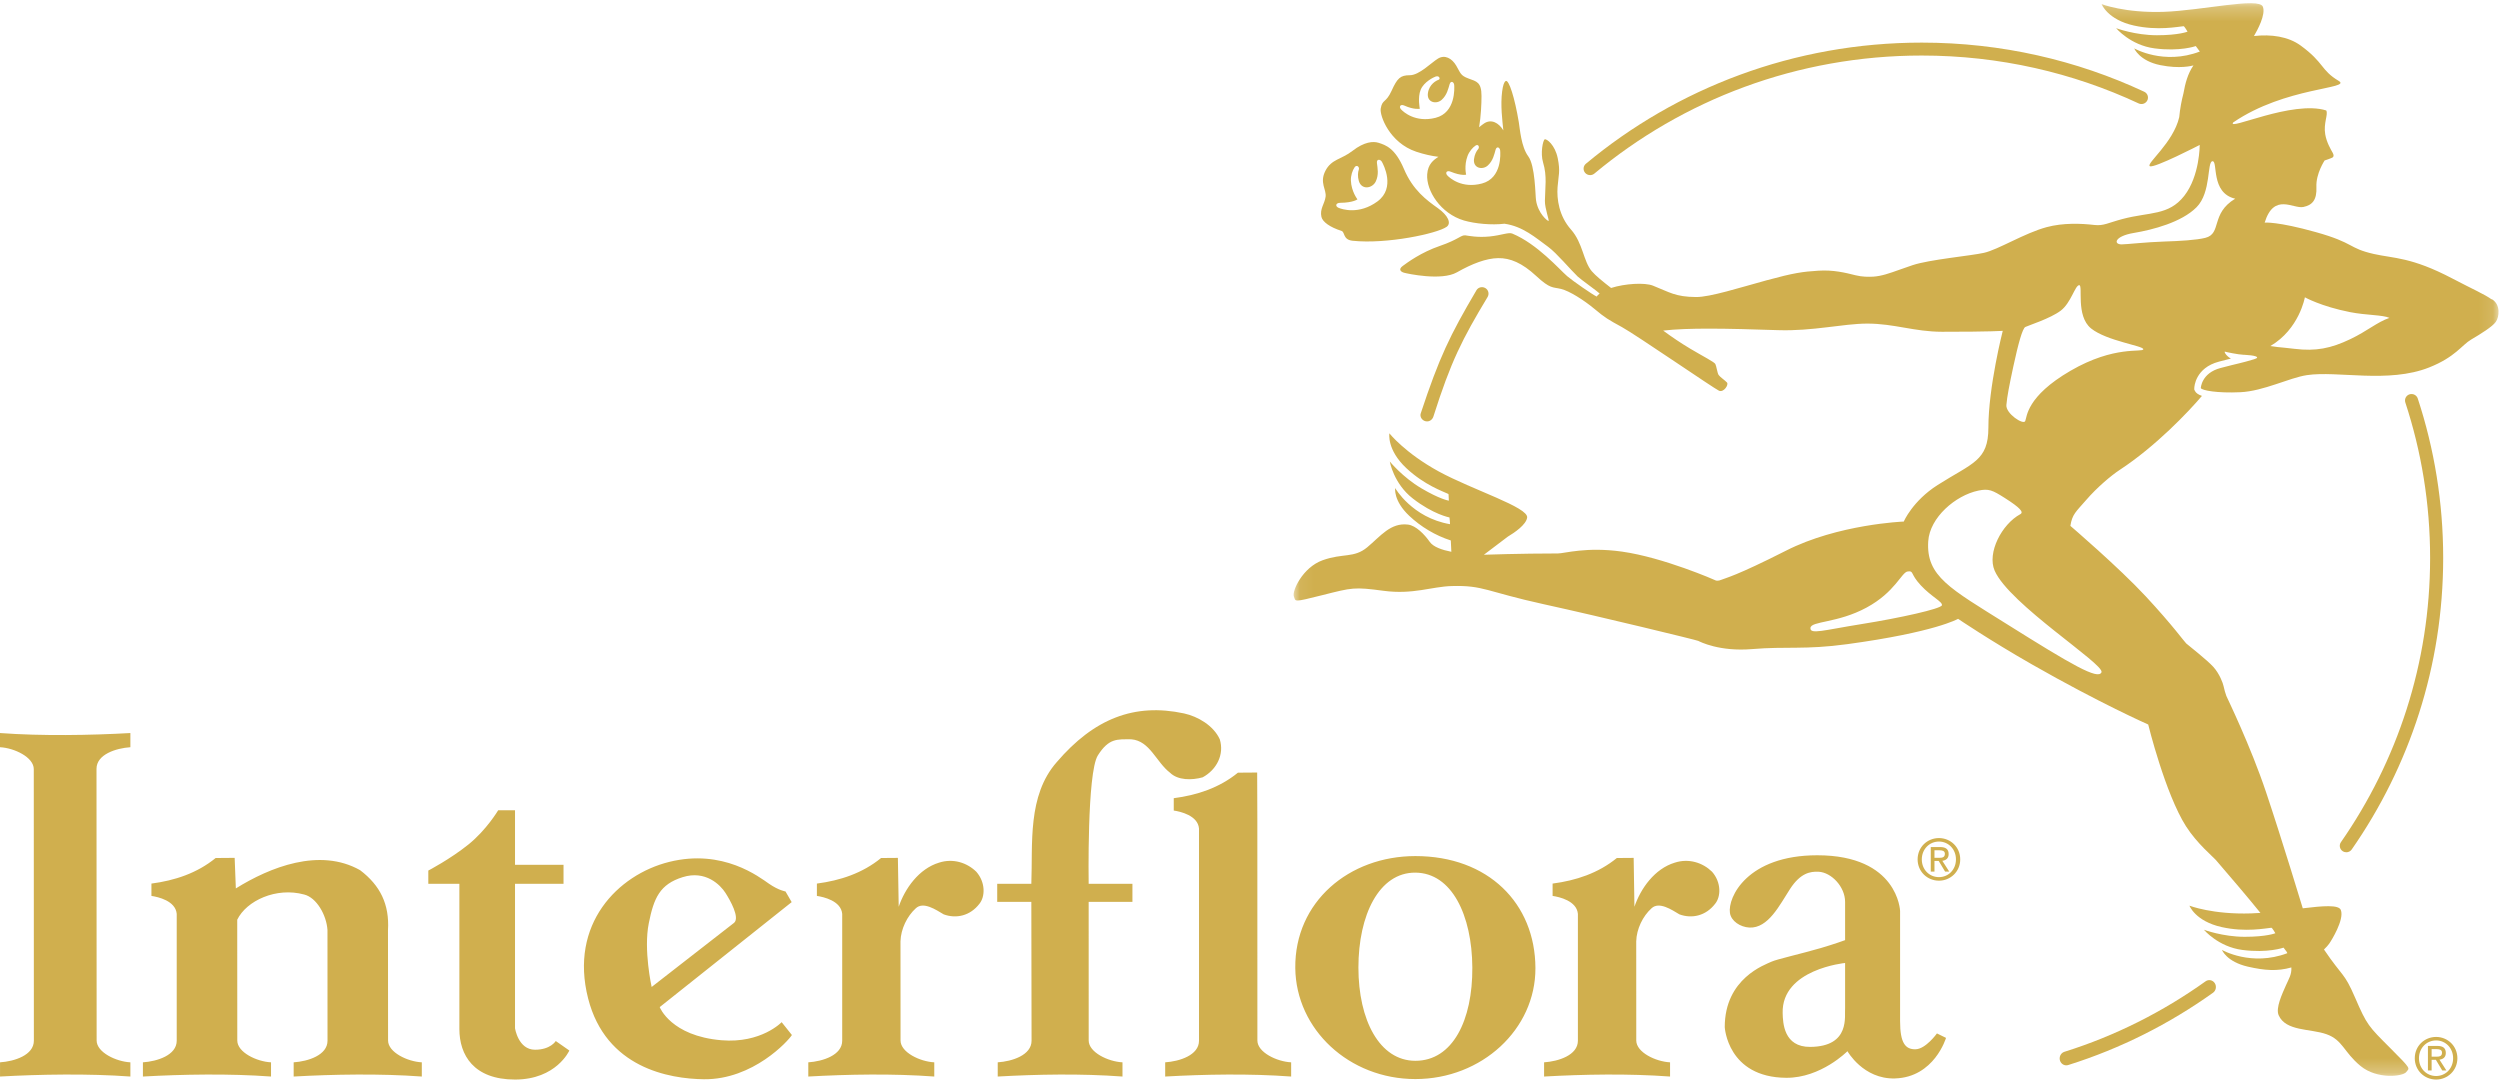 <?xml version="1.0" encoding="UTF-8" standalone="no"?>
<svg width="176px" height="76px" viewBox="0 0 176 76" version="1.1" xmlns="http://www.w3.org/2000/svg" xmlns:xlink="http://www.w3.org/1999/xlink">
    <!-- Generator: Sketch 39.1 (31720) - http://www.bohemiancoding.com/sketch -->
    <title>Page 1</title>
    <desc>Created with Sketch.</desc>
    <defs>
        <polygon id="path-1" points="84.898 75.741 84.898 0.226 0.071 0.226 0.071 75.741 84.898 75.741"></polygon>
    </defs>
    <g id="Symbols" stroke="none" stroke-width="1" fill="none" fill-rule="evenodd">
        <g id="Footer-Selected-Order" transform="translate(-802, -224)">
            <g id="Footer">
                <g id="Page-1" transform="translate(802, 224)">
                    <path d="M136.503,61.75 C135.826,61.75 135.295,61.221 135.295,60.501 C135.295,59.786 135.826,59.245 136.503,59.245 C137.172,59.245 137.699,59.786 137.699,60.501 C137.699,61.221 137.172,61.75 136.503,61.75 L136.503,61.75 Z M136.503,59 C135.685,59 135,59.632 135,60.501 C135,61.361 135.685,62 136.503,62 C137.312,62 138,61.361 138,60.501 C138,59.632 137.312,59 136.503,59 L136.503,59 Z M136.187,60.39 L136.187,59.86 L136.543,59.86 C136.723,59.86 136.919,59.893 136.919,60.106 C136.919,60.374 136.718,60.39 136.497,60.39 L136.187,60.39 Z M137.185,60.128 C137.185,59.786 136.985,59.632 136.577,59.632 L135.926,59.632 L135.926,61.361 L136.187,61.361 L136.187,60.612 L136.486,60.612 L136.935,61.361 L137.227,61.361 L136.739,60.599 C136.992,60.57 137.185,60.43 137.185,60.128 L137.185,60.128 Z" id="Fill-1" fill="#D0AF4E"></path>
                    <path d="M0,51.606 L0,52.604 C1.003,52.655 2.378,53.308 2.378,54.146 L2.384,73.266 C2.384,74.287 1.01,74.721 0.002,74.788 L0.002,75.788 C2.78,75.632 6.256,75.572 9.179,75.788 L9.179,74.788 C8.179,74.739 6.803,74.087 6.803,73.25 L6.794,54.126 C6.794,53.107 8.17,52.672 9.179,52.604 L9.179,51.606 C6.402,51.764 2.926,51.823 0,51.606 L0,51.606 Z M129.895,70.941 C129.838,71.493 130.299,73.675 127.444,73.702 C125.567,73.718 125.518,71.999 125.499,71.327 C125.414,68.227 129.895,67.794 129.895,67.794 L129.895,70.941 Z M134.86,73.869 C134.141,73.886 133.766,73.436 133.766,71.893 L133.766,64.127 C133.766,64.127 133.629,60.211 127.936,60.211 C123.006,60.211 121.622,63.173 121.788,64.274 C121.874,64.848 122.518,65.266 123.155,65.3 C124.491,65.367 125.294,63.694 126.024,62.576 C126.752,61.461 127.437,61.343 128.027,61.37 C128.933,61.416 129.895,62.431 129.895,63.492 L129.895,66.186 C129.895,66.186 129.142,66.463 128.198,66.739 C126.787,67.152 125.089,67.526 124.703,67.707 C124.272,67.914 121.422,68.869 121.422,72.307 C121.422,72.307 121.606,75.85 125.751,75.877 C128.198,75.895 130.06,74.004 130.06,74.004 C130.06,74.004 131.173,75.985 133.401,75.922 C136.175,75.846 137,73.067 137,73.067 L136.361,72.753 C136.361,72.753 135.574,73.851 134.86,73.869 L134.86,73.869 Z M99.644,74.68 C97.113,74.68 95.632,71.806 95.632,68.114 C95.632,64.425 97.08,61.416 99.644,61.433 C102.203,61.451 103.63,64.425 103.652,68.114 C103.675,71.826 102.272,74.68 99.644,74.68 L99.644,74.68 Z M99.644,60.268 C94.973,60.268 91.137,63.491 91.188,68.153 C91.237,72.467 94.973,75.966 99.644,75.966 C104.312,75.966 108.11,72.467 108.094,68.153 C108.079,63.591 104.766,60.268 99.644,60.268 L99.644,60.268 Z M84.667,54.724 C85.653,54.189 86.202,53.118 85.873,52.047 C85.434,51.084 84.341,50.442 83.357,50.225 C79.861,49.475 77.018,50.593 74.396,53.652 C72.319,56.011 72.713,59.407 72.606,62.22 L70.204,62.22 L70.204,63.491 L72.606,63.491 L72.622,73.266 C72.622,74.287 71.247,74.721 70.24,74.788 L70.24,75.788 C73.015,75.632 76.099,75.572 79.023,75.788 L79.023,74.788 C78.019,74.739 76.644,74.087 76.644,73.25 L76.642,63.491 L79.723,63.491 L79.723,62.22 L76.642,62.22 C76.642,62.22 76.515,54.409 77.289,53.18 C78.065,51.953 78.658,52.047 79.643,52.047 C80.955,52.153 81.392,53.652 82.374,54.403 C82.921,54.938 83.904,54.938 84.667,54.724 L84.667,54.724 Z M88.52,73.25 L88.517,57.822 L88.505,54.386 L87.15,54.396 C85.84,55.465 84.272,55.981 82.632,56.193 L82.632,57.062 C83.09,57.13 84.333,57.408 84.41,58.33 L84.41,73.266 C84.41,74.287 83.037,74.721 82.029,74.788 L82.029,75.788 C84.803,75.632 87.972,75.572 90.897,75.788 L90.897,74.788 C89.895,74.739 88.52,74.087 88.52,73.25 L88.52,73.25 Z M117.907,60.73 C116.485,61.159 115.502,62.551 115.064,63.836 L115.01,60.395 L113.826,60.404 C112.513,61.475 110.944,61.989 109.303,62.204 L109.303,63.073 C109.765,63.141 111.005,63.415 111.084,64.338 L111.084,73.266 C111.084,74.287 109.711,74.721 108.704,74.788 L108.704,75.788 C111.478,75.632 114.646,75.572 117.572,75.788 L117.572,74.788 C116.568,74.739 115.193,74.087 115.193,73.25 L115.19,66.271 C115.212,65.401 115.654,64.496 116.267,63.944 C116.8,63.442 117.689,64.05 118.234,64.372 C119.109,64.692 120.091,64.48 120.747,63.624 C121.158,63.123 121.186,62.122 120.53,61.372 C119.874,60.73 118.892,60.411 117.907,60.73 L117.907,60.73 Z M66.11,60.73 C64.691,61.159 63.706,62.551 63.269,63.836 L63.211,60.395 L62.028,60.404 C60.718,61.475 59.148,61.989 57.509,62.204 L57.509,63.073 C57.969,63.141 59.212,63.415 59.291,64.338 L59.291,73.266 C59.291,74.287 57.915,74.721 56.904,74.788 L56.904,75.788 C59.682,75.632 62.85,75.572 65.773,75.788 L65.773,74.788 C64.772,74.739 63.398,74.087 63.398,73.25 L63.394,66.271 C63.418,65.401 63.862,64.496 64.472,63.944 C65.005,63.442 65.892,64.05 66.438,64.372 C67.313,64.692 68.299,64.48 68.953,63.624 C69.359,63.123 69.389,62.122 68.733,61.372 C68.078,60.73 67.097,60.411 66.11,60.73 L66.11,60.73 Z M45.674,65 C46.03,63.211 46.455,62.252 48.062,61.751 C49.668,61.248 50.708,62.291 51.07,62.856 C51.411,63.39 52.094,64.597 51.684,64.963 L45.876,69.483 C45.876,69.483 45.296,66.873 45.674,65 L45.674,65 Z M50.797,73.234 C47.219,72.934 46.444,70.9 46.444,70.9 L55.734,63.509 L55.299,62.758 C55.299,62.758 54.828,62.689 54.145,62.22 C53.46,61.751 50.904,59.732 47.107,60.679 C43.485,61.584 40.072,65.065 41.403,70.288 C42.65,75.18 47.107,75.952 49.565,75.979 C53.018,76.011 55.506,73.266 55.75,72.865 L55.029,71.961 C55.029,71.961 53.595,73.467 50.797,73.234 L50.797,73.234 Z M37.665,73.901 C36.482,73.901 36.257,72.386 36.257,72.386 L36.257,62.22 L39.672,62.22 L39.672,60.881 L36.257,60.881 L36.257,57.043 L35.072,57.043 C35.072,57.043 34.253,58.426 32.976,59.453 C31.703,60.479 30.153,61.288 30.153,61.288 L30.153,62.22 L32.34,62.22 L32.34,72.441 C32.34,74.269 33.34,76 36.257,76 C39.172,76 40.082,73.957 40.082,73.957 L39.126,73.288 C39.126,73.288 38.76,73.901 37.665,73.901 L37.665,73.901 Z M27.32,73.25 L27.314,65.49 C27.424,63.669 26.768,62.332 25.348,61.259 C22.506,59.655 19.006,61.048 16.603,62.545 L16.52,60.393 L15.182,60.404 C13.87,61.475 12.301,61.989 10.661,62.204 L10.661,63.073 C11.122,63.141 12.362,63.415 12.441,64.338 L12.441,73.266 C12.441,74.287 11.066,74.721 10.061,74.788 L10.061,75.788 C12.833,75.632 16.158,75.572 19.08,75.788 L19.08,74.788 C18.078,74.739 16.705,74.087 16.705,73.25 L16.701,64.747 C17.354,63.408 19.445,62.438 21.41,62.973 C22.286,63.188 22.986,64.417 23.054,65.473 L23.057,73.266 C23.057,74.287 21.683,74.721 20.674,74.788 L20.674,75.788 C23.451,75.632 26.774,75.572 29.696,75.788 L29.696,74.788 C28.695,74.739 27.32,74.087 27.32,73.25 L27.32,73.25 Z" id="Fill-3" fill="#D0AF4E"></path>
                    <path d="M111.945,12.328 C112.05,12.328 112.155,12.294 112.241,12.222 C118.469,7.035 126.509,3.91 135.292,3.91 C140.755,3.91 145.93,5.119 150.561,7.281 C150.791,7.388 151.066,7.291 151.173,7.065 C151.283,6.838 151.184,6.566 150.955,6.459 C146.205,4.241 140.893,3 135.292,3 C126.287,3 118.034,6.207 111.649,11.526 C111.454,11.687 111.429,11.974 111.592,12.167 C111.684,12.273 111.814,12.328 111.945,12.328 M170.21,28.053 C170.131,27.815 169.871,27.684 169.63,27.761 C169.388,27.838 169.257,28.095 169.335,28.335 C170.467,31.78 171.08,35.456 171.08,39.275 C171.08,46.706 168.762,53.596 164.802,59.288 C164.658,59.494 164.711,59.778 164.92,59.919 C165.001,59.974 165.092,60 165.182,60 C165.328,60 165.472,59.931 165.561,59.803 L165.561,59.803 C169.623,53.966 172,46.892 172,39.275 C172,35.36 171.372,31.588 170.21,28.053 M100.46,29.667 C100.668,29.671 100.847,29.529 100.912,29.323 C102.144,25.442 102.933,23.889 104.726,20.909 C104.855,20.692 104.789,20.414 104.572,20.283 C104.355,20.153 104.067,20.218 103.941,20.435 C102.058,23.636 101.33,25.148 100.02,29.102 C99.941,29.34 100.108,29.594 100.354,29.654 C100.389,29.662 100.425,29.667 100.46,29.667" id="Fill-5" fill="#D0AF4E"></path>
                    <path d="M171.503,75.751 C170.826,75.751 170.295,75.22 170.295,74.502 C170.295,73.786 170.826,73.246 171.503,73.246 C172.172,73.246 172.7,73.786 172.7,74.502 C172.7,75.22 172.172,75.751 171.503,75.751 L171.503,75.751 Z M171.503,73 C170.685,73 170,73.632 170,74.502 C170,75.362 170.685,76 171.503,76 C172.311,76 173,75.362 173,74.502 C173,73.632 172.311,73 171.503,73 L171.503,73 Z M171.186,74.391 L171.186,73.86 L171.543,73.86 C171.723,73.86 171.918,73.892 171.918,74.107 C171.918,74.374 171.717,74.391 171.496,74.391 L171.186,74.391 Z M172.185,74.129 C172.185,73.786 171.986,73.632 171.577,73.632 L170.926,73.632 L170.926,75.362 L171.186,75.362 L171.186,74.612 L171.486,74.612 L171.935,75.362 L172.227,75.362 L171.739,74.6 C171.992,74.57 172.185,74.431 172.185,74.129 L172.185,74.129 Z" id="Fill-7" fill="#D0AF4E"></path>
                    <g id="Group-11" transform="translate(91, 0)">
                        <mask id="mask-2" fill="white">
                            <use xlink:href="#path-1"></use>
                        </mask>
                        <g id="Clip-10"></g>
                        <path d="M84.441,21.071 C84.441,21.071 84.425,21.07 84.397,21.067 C83.934,20.728 83.078,20.358 81.644,19.605 C78.751,18.087 77.527,18.2 76.115,17.879 C74.292,17.466 74.791,17.112 72.028,16.339 C69.333,15.584 68.432,15.671 68.432,15.671 C69.095,13.542 70.437,14.723 71.159,14.571 C71.786,14.439 72.117,14.082 72.075,13.155 C72.033,12.227 72.652,11.298 72.652,11.298 C72.652,11.298 73.105,11.151 73.214,11.086 C73.303,11.032 73.305,10.905 73.225,10.764 C73.087,10.515 72.793,10.029 72.696,9.456 C72.561,8.665 72.921,8.053 72.767,7.776 C70.389,7.031 65.758,9.247 66.213,8.623 C69.885,6.109 74.592,6.262 73.649,5.698 C72.364,4.931 72.643,4.429 70.966,3.206 C70.092,2.568 68.891,2.4 67.679,2.537 C67.922,2.125 68.523,1.019 68.305,0.47 C68.033,-0.211 64.013,0.743 61.303,0.834 C58.592,0.924 56.955,0.29 56.955,0.29 C56.955,0.29 57.367,1.385 59.229,1.798 C60.914,2.172 62.312,1.88 62.724,1.845 C62.782,1.84 63.003,2.229 63.003,2.229 C63.003,2.229 62.384,2.481 60.846,2.481 C59.307,2.481 57.974,1.983 57.974,1.983 C57.974,1.983 58.981,3.183 60.675,3.405 C62.484,3.642 63.583,3.244 63.583,3.244 L63.869,3.628 C61.322,4.603 59.246,3.405 59.246,3.405 C59.246,3.405 59.613,4.289 61.083,4.585 C62.454,4.863 63.309,4.636 63.419,4.605 C63.017,5.191 62.842,5.859 62.713,6.582 C62.583,7.078 62.474,7.643 62.418,8.249 C61.998,10.058 60.057,11.534 60.348,11.7 C60.641,11.869 63.86,10.204 63.86,10.204 C63.86,10.204 63.869,12.386 62.771,13.788 C61.673,15.189 60.328,14.914 58.435,15.415 C57.408,15.686 57.103,15.913 56.446,15.838 C55.514,15.731 54.248,15.677 53.08,15.992 C51.512,16.415 49.689,17.57 48.668,17.8 C47.757,18.007 44.839,18.269 43.645,18.668 L42.758,18.976 C42.009,19.245 41.463,19.438 40.872,19.477 C40.533,19.493 40.107,19.497 39.631,19.379 C38.934,19.204 38.07,18.987 37.015,19.057 C35.908,19.125 35.287,19.212 33.373,19.732 C31.459,20.255 29.383,20.92 28.404,20.911 C26.937,20.901 26.54,20.571 25.366,20.109 C24.785,19.88 23.405,19.96 22.421,20.273 C21.848,19.828 21.326,19.405 21.063,19.096 C20.464,18.39 20.438,17.107 19.597,16.159 C18.755,15.21 18.589,14.017 18.653,13.17 C18.717,12.324 18.857,12.093 18.666,11.144 C18.475,10.194 17.876,9.753 17.748,9.81 C17.625,9.865 17.432,10.776 17.633,11.439 C17.927,12.401 17.773,13.222 17.761,14.146 C17.753,14.671 18.092,15.556 18.016,15.556 C17.939,15.556 17.276,15.03 17.136,14.094 C17.081,13.73 17.084,11.67 16.588,11.003 C16.09,10.335 16.001,9.066 15.924,8.605 C15.64,6.888 15.227,5.592 15.006,5.703 C14.89,5.761 14.808,6.01 14.751,6.436 C14.623,7.396 14.768,8.521 14.836,9.18 C14.833,9.177 14.832,9.173 14.83,9.169 C14.504,8.636 13.986,8.368 13.5,8.678 C13.392,8.746 13.267,8.845 13.13,8.957 C13.259,8.169 13.298,7.321 13.298,6.757 C13.298,5.777 12.954,5.737 12.38,5.526 C11.806,5.315 11.825,5.141 11.519,4.622 C11.213,4.103 10.717,3.833 10.238,4.122 C9.76,4.411 8.918,5.296 8.249,5.296 C7.579,5.296 7.369,5.507 6.967,6.392 C6.566,7.276 6.317,6.969 6.203,7.642 C6.119,8.137 6.821,10.054 8.707,10.682 C9.256,10.865 9.782,10.981 10.266,11.04 C9.933,11.251 9.522,11.547 9.474,12.277 C9.398,13.433 10.424,15.038 12.061,15.522 C12.83,15.747 14.009,15.86 14.913,15.75 C16.212,15.934 17.097,16.727 17.99,17.377 C18.577,17.804 19.559,18.98 20.068,19.467 C20.272,19.662 21.51,20.545 21.609,20.659 C21.61,20.661 21.61,20.664 21.611,20.667 C21.526,20.733 21.454,20.803 21.408,20.878 C21.141,20.762 19.701,19.764 19.329,19.442 C18.781,18.967 17.225,17.175 15.466,16.444 C15.206,16.336 14.715,16.561 13.881,16.647 C13.001,16.736 12.383,16.596 12.16,16.569 C11.856,16.533 11.678,16.864 10.366,17.313 C9.052,17.762 8.083,18.48 7.751,18.724 C7.42,18.967 7.62,19.136 7.841,19.199 C8.077,19.265 10.48,19.788 11.564,19.173 C12.648,18.558 13.629,18.185 14.471,18.172 C15.313,18.159 16.154,18.506 17.149,19.429 C18.143,20.352 18.309,20.199 18.895,20.34 C19.482,20.481 20.502,21.123 21.254,21.75 C22.007,22.379 22.21,22.495 23.193,23.033 C24.175,23.571 29.689,27.367 30.02,27.508 C30.352,27.649 30.719,27.082 30.579,26.928 C30.439,26.774 30.078,26.534 29.988,26.394 C29.899,26.253 29.835,25.766 29.759,25.624 C29.683,25.482 28.897,25.086 28.012,24.559 C27.344,24.163 26.685,23.716 26.088,23.274 C27.835,23.071 30.472,23.121 34.184,23.243 C36.618,23.324 38.741,22.784 40.457,22.781 C42.343,22.78 43.782,23.355 45.713,23.357 C49.217,23.36 49.994,23.29 49.994,23.29 C49.994,23.29 48.983,27.236 48.983,30.102 C48.983,32.454 47.868,32.581 45.408,34.145 C43.646,35.265 43.024,36.718 43.024,36.718 C42.98,36.718 38.394,36.905 34.735,38.767 C31.185,40.568 30.467,40.694 30.205,40.809 C29.944,40.925 29.794,40.866 29.794,40.866 C29.746,40.837 26.1,39.245 23.193,38.834 C20.688,38.481 19.138,38.963 18.678,38.963 C16.039,38.963 13.466,39.054 13.466,39.054 L15.147,37.782 C15.636,37.49 16.436,36.942 16.511,36.441 C16.621,35.715 12.673,34.491 10.289,33.191 C7.906,31.888 6.813,30.507 6.813,30.507 C6.813,30.507 6.616,31.661 8.015,32.967 C9.28,34.147 10.587,34.594 10.96,34.773 C10.967,34.776 10.972,34.788 10.978,34.805 L11,35.247 C10.961,35.24 10.351,35.137 9.066,34.377 C7.74,33.595 6.84,32.488 6.84,32.488 C6.84,32.488 7.104,34.035 8.455,35.089 C9.895,36.213 11.042,36.429 11.042,36.429 L11.068,36.659 L11.081,36.903 C8.404,36.442 7.221,34.361 7.221,34.361 C7.221,34.361 7.076,35.244 8.211,36.314 C9.021,37.079 10.05,37.702 11.137,38.048 L11.175,38.846 C10.514,38.715 9.906,38.507 9.654,38.147 C9.283,37.618 8.679,37 8.125,36.931 C6.896,36.778 6.188,37.752 5.253,38.529 C4.319,39.306 3.549,38.928 2.118,39.439 C0.687,39.951 -0.054,41.632 0.088,41.989 C0.23,42.345 -0.013,42.43 2.109,41.894 C4.207,41.365 4.322,41.315 6.407,41.593 C8.49,41.869 9.784,41.297 11.199,41.258 C13.451,41.195 13.604,41.643 17.697,42.541 C21.79,43.439 28.452,45.061 28.56,45.119 C28.669,45.176 30.052,45.888 32.347,45.696 C34.764,45.493 36.062,45.755 39.041,45.35 C45.244,44.507 46.849,43.566 46.849,43.566 C46.849,43.566 49.063,45.068 52.047,46.773 C56.829,49.505 60.234,51.006 60.234,51.006 C60.234,51.006 61.429,55.873 62.898,58.176 C63.664,59.376 64.824,60.343 64.989,60.536 C66.111,61.843 67.132,63.032 68.134,64.268 C67.914,64.284 67.696,64.296 67.483,64.303 C64.773,64.394 63.136,63.759 63.136,63.759 C63.136,63.759 63.546,64.854 65.41,65.268 C67.094,65.643 68.492,65.349 68.905,65.314 C68.963,65.309 69.185,65.7 69.185,65.7 C69.185,65.7 68.565,65.951 67.027,65.951 C65.488,65.951 64.155,65.454 64.155,65.454 C64.155,65.454 65.161,66.654 66.857,66.875 C68.664,67.112 69.762,66.714 69.762,66.714 L69.988,67.014 C70.001,67.044 70.015,67.075 70.028,67.104 C67.492,68.065 65.427,66.875 65.427,66.875 C65.427,66.875 65.745,67.711 67.264,68.056 C68.427,68.32 69.322,68.391 70.312,68.108 C70.341,68.613 70.126,68.919 69.928,69.372 C69.669,69.964 69.192,70.962 69.418,71.474 C69.921,72.613 71.64,72.404 72.785,72.809 C73.928,73.213 74.003,74.072 75.176,75.041 C76.35,76.011 78.165,75.782 78.395,75.476 C78.624,75.17 78.823,75.336 77.273,73.783 C75.74,72.248 75.637,72.175 74.799,70.235 C74.012,68.415 73.963,68.843 72.608,66.845 C72.948,66.523 73.071,66.289 73.071,66.289 C73.071,66.289 74.065,64.743 73.794,64.063 C73.643,63.681 72.535,63.774 71.115,63.945 C71.115,63.945 69.63,59.047 68.533,55.777 C67.438,52.506 65.783,49.114 65.734,48.992 C65.684,48.871 65.575,48.492 65.538,48.3 C65.499,48.107 65.263,47.441 64.817,46.947 C64.371,46.453 63.044,45.42 62.91,45.299 C62.777,45.176 61.952,44.02 60.059,41.981 C58.165,39.941 54.755,37.022 54.755,37.022 C54.884,36.198 55.136,36.042 55.878,35.187 C56.62,34.33 57.605,33.489 58.236,33.075 C60.761,31.421 63.077,28.984 64.016,27.872 L64.015,27.871 C63.775,27.788 63.597,27.675 63.524,27.524 L63.475,27.421 L63.479,27.308 C63.479,27.25 63.541,25.901 65.216,25.459 C65.449,25.397 65.644,25.347 65.812,25.305 C65.812,25.305 65.911,25.282 66.053,25.247 C65.656,25.006 65.569,24.73 65.639,24.756 C65.719,24.784 66.584,24.965 66.942,24.976 L67.009,24.976 C67.023,24.977 67.035,24.98 67.049,24.981 C67.624,25.008 68.239,25.124 67.687,25.291 C66.735,25.579 66.692,25.547 65.331,25.906 C63.97,26.264 63.937,27.322 63.937,27.322 C64.015,27.484 65.08,27.689 66.721,27.612 C68.363,27.535 70.155,26.598 71.408,26.409 C73.565,26.086 77.135,27.009 80.01,25.869 C81.858,25.136 82.299,24.298 82.975,23.901 C83.651,23.504 84.46,23.004 84.706,22.659 C84.951,22.315 85.054,21.443 84.441,21.071 M10.065,8.294 C8.638,8.655 7.786,7.871 7.626,7.69 C7.466,7.508 7.594,7.31 7.861,7.431 C8.556,7.743 8.955,7.656 8.955,7.656 C8.955,7.656 8.788,6.866 9.017,6.314 C9.245,5.762 9.938,5.431 10.074,5.387 C10.34,5.301 10.419,5.571 10.277,5.617 C10.134,5.663 9.61,5.919 9.524,6.565 C9.438,7.212 10.115,7.367 10.494,7.029 C10.872,6.689 10.957,6.241 11.055,5.923 C11.14,5.649 11.36,5.77 11.376,5.984 C11.391,6.189 11.492,7.932 10.065,8.294 M13.332,12.918 C11.911,13.298 11.05,12.524 10.887,12.345 C10.726,12.166 10.849,11.973 11.12,12.084 C11.889,12.399 12.216,12.295 12.216,12.295 C12.216,12.295 12.059,11.661 12.316,10.978 C12.431,10.672 12.668,10.388 12.876,10.25 C13.084,10.112 13.182,10.369 13.058,10.503 C12.944,10.629 12.808,10.887 12.77,11.199 C12.692,11.845 13.37,11.992 13.743,11.649 C14.117,11.305 14.197,10.856 14.29,10.539 C14.372,10.263 14.593,10.381 14.612,10.596 C14.63,10.799 14.752,12.539 13.332,12.918 M45.71,42.612 C45.647,42.861 42.746,43.506 40.068,43.933 C37.39,44.36 36.413,44.691 36.456,44.204 C36.498,43.717 38.362,43.877 40.396,42.779 C42.43,41.681 42.863,40.287 43.302,40.231 C43.752,40.173 43.458,40.38 44.215,41.198 C44.972,42.017 45.773,42.364 45.71,42.612 M56.945,47.327 C56.715,47.891 54.826,46.785 50.281,43.936 C46.28,41.427 44.594,40.575 44.747,38.113 C44.851,36.429 46.669,34.877 48.27,34.54 C49.011,34.385 49.262,34.503 50.142,35.061 C51.241,35.759 51.48,36.062 51.232,36.196 C49.914,36.911 48.884,38.926 49.421,40.17 C50.442,42.53 57.174,46.762 56.945,47.327 M54.763,26.103 C51.652,27.911 51.703,29.347 51.576,29.643 C51.448,29.938 50.198,29.117 50.249,28.514 C50.3,27.911 50.457,27.106 50.743,25.778 C51.087,24.19 51.38,23.121 51.585,23.018 C51.789,22.916 53.347,22.422 54.074,21.871 C54.802,21.319 55.082,20.088 55.375,20.075 C55.668,20.062 55.108,22.242 56.218,23.127 C57.326,24.012 59.927,24.345 59.888,24.589 C59.85,24.833 57.874,24.294 54.763,26.103 M64.257,16.744 C63.635,16.901 62.461,16.97 61.362,17.004 C60.102,17.044 58.684,17.205 58.364,17.205 C57.764,17.205 57.863,16.628 59.213,16.401 C60.563,16.175 62.586,15.647 63.635,14.591 C64.685,13.536 64.36,11.375 64.76,11.349 C65.16,11.324 64.61,13.587 66.358,13.988 C64.61,15.043 65.433,16.448 64.257,16.744 M74.458,23.878 C73.094,24.531 72.022,24.739 70.546,24.559 C69.962,24.488 69.627,24.462 69.345,24.432 C69.171,24.414 69.014,24.394 68.832,24.362 C70.874,23.168 71.263,20.93 71.263,20.93 C71.263,20.93 72.397,21.571 74.444,21.974 C75.608,22.202 76.741,22.161 77.217,22.379 C76.351,22.674 75.67,23.3 74.458,23.878" id="Fill-9" fill="#D0AF4E" mask="url(#mask-2)"></path>
                    </g>
                    <path d="M93.029,15.269 C93.111,15.62 93.618,15.993 94.44,16.255 C94.7,16.339 94.525,16.876 95.226,16.95 C97.612,17.201 101.162,16.449 101.842,15.969 C102.191,15.724 101.951,15.169 101.225,14.653 C100.432,14.09 99.47,13.387 98.842,11.905 C98.215,10.423 97.552,10.213 97.05,10.053 C96.678,9.934 96.049,9.973 95.216,10.621 C94.422,11.238 93.732,11.194 93.306,12.03 C92.879,12.867 93.391,13.342 93.322,13.85 C93.254,14.358 92.898,14.705 93.029,15.269 M94.353,14.278 C95.275,14.269 95.564,14.033 95.564,14.033 C95.564,14.033 95.133,13.481 95.103,12.713 C95.089,12.368 95.211,11.995 95.365,11.775 C95.519,11.557 95.728,11.766 95.659,11.947 C95.596,12.116 95.567,12.423 95.662,12.741 C95.859,13.4 96.617,13.265 96.852,12.778 C97.086,12.291 96.976,11.822 96.936,11.475 C96.901,11.174 97.178,11.197 97.289,11.397 C97.394,11.588 98.264,13.227 96.973,14.18 C95.681,15.131 94.47,14.735 94.227,14.627 C93.984,14.52 94.028,14.281 94.353,14.278" id="Fill-12" fill="#D0AF4E"></path>
                    <path d="M155.274,69.084 C152.257,71.238 148.913,72.925 145.334,74.047 L145.311,74.055 C145.069,74.144 144.942,74.422 145.026,74.675 C145.112,74.928 145.378,75.061 145.619,74.973 L145.642,74.966 C149.298,73.814 152.714,72.088 155.797,69.889 C156.009,69.737 156.064,69.434 155.919,69.212 C155.774,68.991 155.486,68.933 155.274,69.084" id="Fill-14" fill="#D0AF4E"></path>
                </g>
            </g>
        </g>
    </g>
</svg>